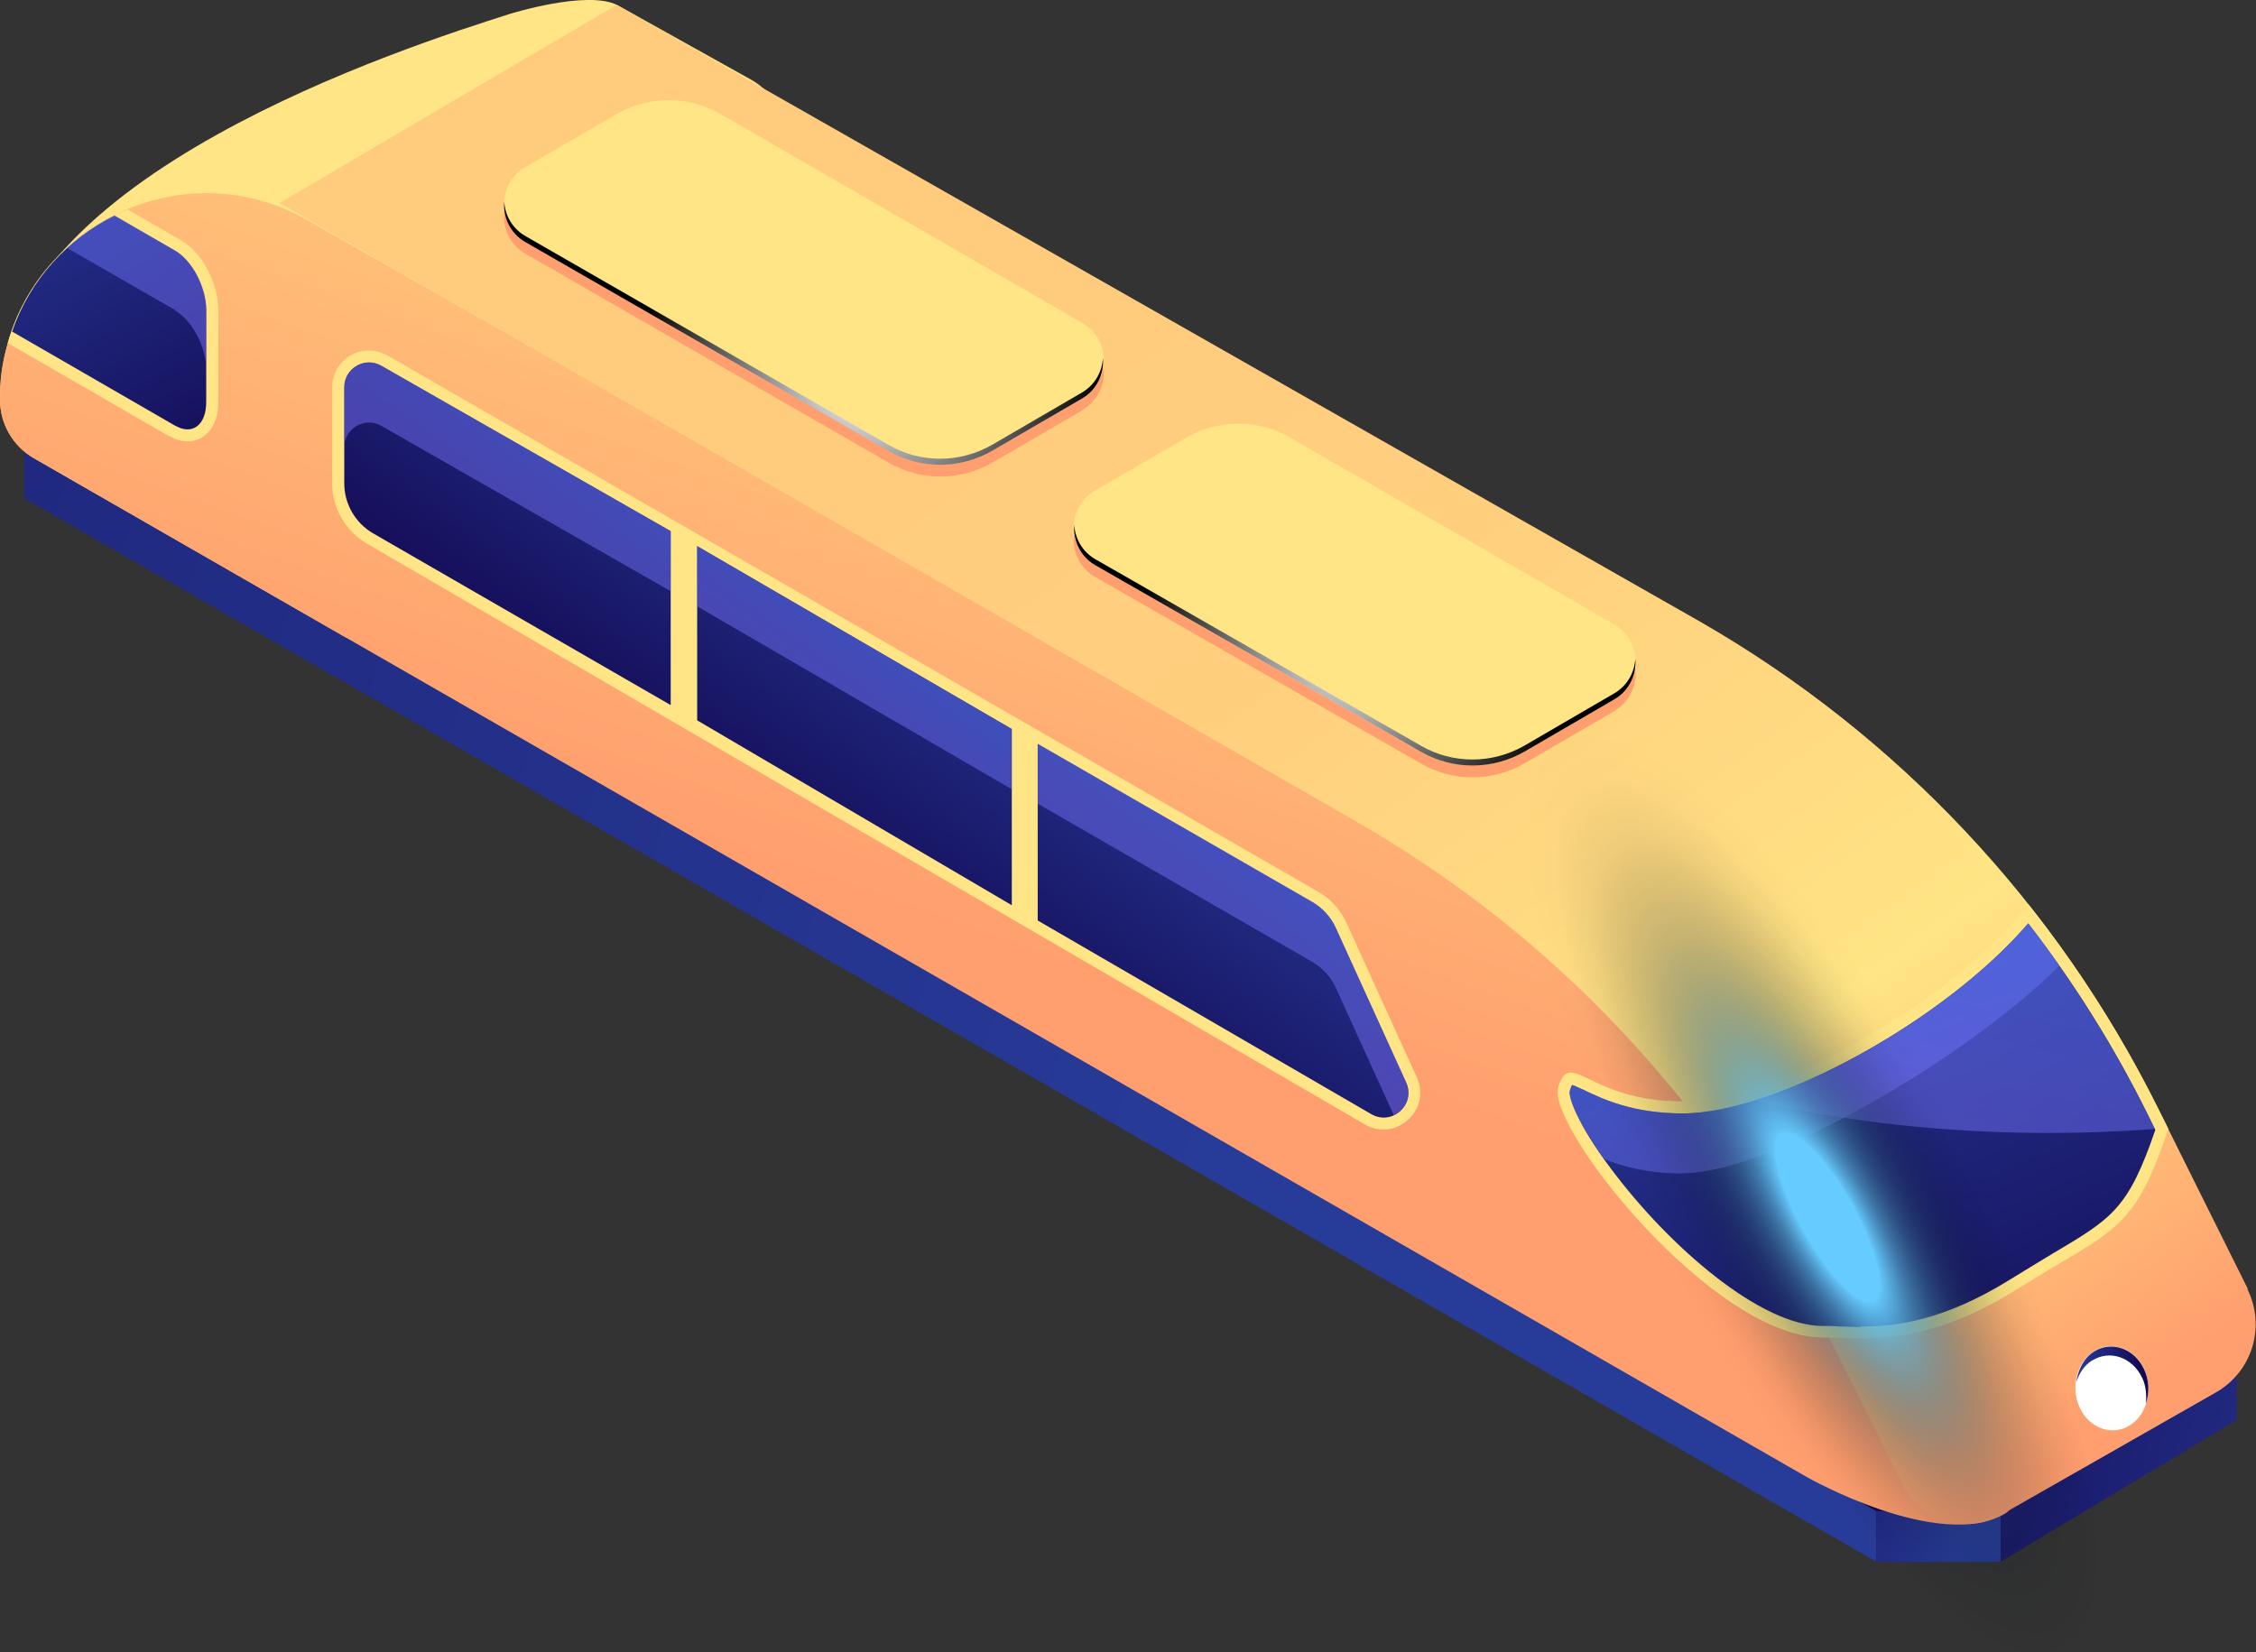 <?xml version="1.0" encoding="UTF-8"?> <svg xmlns="http://www.w3.org/2000/svg" xmlns:xlink="http://www.w3.org/1999/xlink" viewBox="0 0 78.44 57.46"><rect x="0" y="0" width="78.44" height="57.46" fill="#333333" stroke="none"/> <defs> <style> .cls-1 { fill: url(#linear-gradient-2); } .cls-2 { fill: #fff; } .cls-3 { fill: url(#linear-gradient-11); } .cls-3, .cls-4, .cls-5, .cls-6, .cls-7, .cls-8 { opacity: .5; } .cls-4 { fill: url(#linear-gradient-18); } .cls-5 { fill: url(#linear-gradient-19); } .cls-9 { fill: url(#Radial_Gradient_1-2); } .cls-9, .cls-10, .cls-11 { mix-blend-mode: color-dodge; } .cls-12 { fill: #ff9e6e; } .cls-13 { fill: #ffe585; } .cls-14 { fill: url(#linear-gradient-14); } .cls-15 { fill: url(#linear-gradient-6); } .cls-6 { fill: url(#linear-gradient-13); } .cls-7 { fill: url(#linear-gradient-15); } .cls-16 { fill: url(#linear-gradient-10); } .cls-10 { fill: url(#Radial_Gradient_1); } .cls-17 { fill: url(#linear-gradient-16); } .cls-18 { fill: none; isolation: isolate; } .cls-19 { fill: url(#linear-gradient-5); } .cls-20 { fill: url(#linear-gradient-7); } .cls-21 { fill: url(#linear-gradient-9); } .cls-22 { fill: url(#linear-gradient-3); } .cls-23 { fill: url(#linear-gradient); } .cls-11 { fill: url(#_Безымянный_градиент_447); } .cls-24 { fill: url(#linear-gradient-4); } .cls-25 { fill: url(#linear-gradient-8); } .cls-26 { fill: url(#linear-gradient-12); } .cls-8 { fill: url(#linear-gradient-17); } </style> <linearGradient id="linear-gradient" x1="7168.11" y1="37.99" x2="7301.97" y2="-2.1" gradientTransform="translate(7211.33) rotate(-180) scale(1 -1)" gradientUnits="userSpaceOnUse"> <stop offset="0" stop-color="#273b98"></stop> <stop offset="1" stop-color="#12054e"></stop> <stop offset="1" stop-color="#10054d"></stop> </linearGradient> <linearGradient id="linear-gradient-2" x1="7122.7" y1="53.52" x2="7157.73" y2="45.67" xlink:href="#linear-gradient"></linearGradient> <linearGradient id="linear-gradient-3" x1="7236.17" y1="-91.94" x2="7167.17" y2="39.57" xlink:href="#linear-gradient"></linearGradient> <linearGradient id="linear-gradient-4" x1="7143.27" y1="53.62" x2="7151.82" y2="51.07" xlink:href="#linear-gradient"></linearGradient> <linearGradient id="linear-gradient-5" x1="7126.22" y1="53.53" x2="7149.61" y2="48.29" xlink:href="#linear-gradient"></linearGradient> <linearGradient id="linear-gradient-6" x1="7142.21" y1="44.25" x2="7139.14" y2="50.1" xlink:href="#linear-gradient"></linearGradient> <linearGradient id="linear-gradient-7" x1="7194.21" y1="24.67" x2="7198.24" y2="6.85" gradientTransform="translate(7211.33) rotate(-180) scale(1 -1)" gradientUnits="userSpaceOnUse"> <stop offset=".03" stop-color="#ff9e6e"></stop> <stop offset=".54" stop-color="#ffc179"></stop> <stop offset="1" stop-color="#ffe585"></stop> </linearGradient> <linearGradient id="linear-gradient-8" x1="34.34" y1="34.25" x2="45.63" y2="2.76" gradientTransform="matrix(1,0,0,1,0,0)" xlink:href="#linear-gradient-7"></linearGradient> <linearGradient id="linear-gradient-9" x1="24.23" y1="-2.98" x2="66.08" y2="55.43" gradientUnits="userSpaceOnUse"> <stop offset=".27" stop-color="#ffcc7d"></stop> <stop offset=".46" stop-color="#ffcf7e"></stop> <stop offset=".65" stop-color="#ffdb81"></stop> <stop offset=".75" stop-color="#ffe585"></stop> <stop offset=".99" stop-color="#ff9e6e"></stop> </linearGradient> <linearGradient id="linear-gradient-10" x1=".25" y1="4.33" x2="7.95" y2="18.47" gradientTransform="matrix(1,0,0,1,0,0)" xlink:href="#linear-gradient"></linearGradient> <linearGradient id="linear-gradient-11" x1="1.16" y1="2.81" x2="7.33" y2="14.13" gradientUnits="userSpaceOnUse"> <stop offset=".03" stop-color="#5277f7"></stop> <stop offset=".75" stop-color="#756ff4"></stop> <stop offset="1" stop-color="#836df3"></stop> </linearGradient> <linearGradient id="linear-gradient-12" x1="7150.33" y1="30.24" x2="7139.75" y2="54.18" xlink:href="#linear-gradient"></linearGradient> <linearGradient id="linear-gradient-13" x1="7149.93" y1="32.06" x2="7145.75" y2="41.53" gradientTransform="translate(7211.33) rotate(-180) scale(1 -1)" xlink:href="#linear-gradient-11"></linearGradient> <linearGradient id="linear-gradient-14" x1="72.19" y1="47.82" x2="74.69" y2="47.82" gradientTransform="matrix(1,0,0,1,0,0)" xlink:href="#linear-gradient"></linearGradient> <radialGradient id="Radial_Gradient_1" data-name="Radial Gradient 1" cx="7181.22" cy="13.18" fx="7181.22" fy="13.18" r="8.05" gradientTransform="translate(7211.33) rotate(-180) scale(1 -1)" gradientUnits="userSpaceOnUse"> <stop offset="0" stop-color="#fff"></stop> <stop offset="1" stop-color="#000"></stop> </radialGradient> <radialGradient id="Radial_Gradient_1-2" data-name="Radial Gradient 1" cx="7164.22" cy="22.43" fx="7164.22" fy="22.43" r="7.51" xlink:href="#Radial_Gradient_1"></radialGradient> <linearGradient id="linear-gradient-15" x1="7141.46" y1="29.68" x2="7144.31" y2="43.32" gradientTransform="translate(7211.33) rotate(-180) scale(1 -1)" xlink:href="#linear-gradient-11"></linearGradient> <linearGradient id="linear-gradient-16" x1="7176.39" y1="19.51" x2="7184.92" y2="31.39" xlink:href="#linear-gradient"></linearGradient> <linearGradient id="linear-gradient-17" x1="7180.11" y1="21.1" x2="7182.98" y2="25.11" gradientTransform="translate(7211.33) rotate(-180) scale(1 -1)" xlink:href="#linear-gradient-11"></linearGradient> <linearGradient id="linear-gradient-18" x1="7165.68" y1="27.71" x2="7169.99" y2="33.72" gradientTransform="translate(7211.33) rotate(-180) scale(1 -1)" xlink:href="#linear-gradient-11"></linearGradient> <linearGradient id="linear-gradient-19" x1="7190.74" y1="12.78" x2="7194.93" y2="18.62" gradientTransform="translate(7211.33) rotate(-180) scale(1 -1)" xlink:href="#linear-gradient-11"></linearGradient> <radialGradient id="_Безымянный_градиент_447" data-name="Безымянный градиент 447" cx="5890.54" cy="-609.96" fx="5890.54" fy="-609.96" r="17.55" gradientTransform="translate(2037.06 -287.06) rotate(150.93) scale(.32 -1.1) skewX(.01)" gradientUnits="userSpaceOnUse"> <stop offset=".17" stop-color="#6cf"></stop> <stop offset=".18" stop-color="#62c5f6" stop-opacity=".97"></stop> <stop offset=".28" stop-color="#4b97bd" stop-opacity=".74"></stop> <stop offset=".38" stop-color="#376f8b" stop-opacity=".55"></stop> <stop offset=".48" stop-color="#264d60" stop-opacity=".38"></stop> <stop offset=".58" stop-color="#18313d" stop-opacity=".24"></stop> <stop offset=".68" stop-color="#0d1b22" stop-opacity=".14"></stop> <stop offset=".78" stop-color="#060c0f" stop-opacity=".06"></stop> <stop offset=".89" stop-color="#010303" stop-opacity=".01"></stop> <stop offset="1" stop-color="#000" stop-opacity="0"></stop> </radialGradient> </defs> <g class="cls-18"> <g id="_Слой_2" data-name="Слой 2"> <g id="Layer_1" data-name="Layer 1"> <g> <g> <polygon class="cls-23" points="65.24 52.55 65.24 54.31 .84 17.33 .84 15.57 65.24 52.55"></polygon> <polygon class="cls-1" points="65.24 52.55 65.24 54.31 77.75 46.81 77.75 45.05 65.24 52.55"></polygon> <polygon class="cls-22" points="77.75 45.05 65.24 52.55 .84 15.57 13.37 8.06 77.75 45.05"></polygon> </g> <g> <polygon class="cls-24" points="69.57 52.54 69.57 54.31 65.24 54.32 65.24 52.55 69.57 52.54"></polygon> <polygon class="cls-19" points="69.56 52.54 69.56 54.31 77.77 49.38 77.77 47.63 69.56 52.54"></polygon> <polygon class="cls-15" points="77.77 47.63 69.56 52.54 65.24 52.55 77.77 45.05 77.77 47.63"></polygon> </g> <path class="cls-20" d="m17.74.48s2.69-.84,3.73-.3l4.68,2.61c.72.42,1.17,1.19,1.17,2.03v11.08c0,.83-.44,1.6-1.16,2.02l-11.9,4.19c-.72.42-1.62.42-2.34,0L1.17,15.93c-.72-.42-1.17-1.19-1.17-2.03v-.14C0,6.15,14.15,1.62,17.74.48Z"></path> <path class="cls-25" d="m60.24,35.91L10.76,7.69C5.98,4.93,0,8.38,0,13.9h0c0,.84.45,1.61,1.17,2.03l61.66,35.44s4.58,2.6,6.88,1.27c2.3-1.32-9.46-16.73-9.46-16.73Z"></path> <path class="cls-21" d="m78.16,44.83l-3.14-6.31c-3.51-7.07-9.03-12.94-15.87-16.88L21.44.17l-11.72,6.89,37.49,21.54c6.81,3.92,12.32,9.77,15.83,16.8l3.12,6.24c.63,1.26,2.19,1.74,3.42,1.04l7.47-4.26c1.26-.72,1.74-2.29,1.09-3.59Z"></path> <path class="cls-13" d="m5.88,15.16c.21.12.43.19.64.19.53,0,1.07-.42,1.07-1.37v-3.19c0-.95-.57-2.02-1.29-2.43l-1.87-1.08c-1.96.82-3.55,2.48-4.16,4.65l5.61,3.24Z"></path> <path class="cls-16" d="m6.09,14.8c.6.35,1.08-.02,1.08-.82v-3.19c0-.8-.49-1.73-1.08-2.07l-2.11-1.22c-1.63.81-2.94,2.23-3.56,4.03l5.68,3.28Z"></path> <path class="cls-3" d="m6.09,10.8c.6.35,1.08,1.27,1.08,2.07v-2.09c0-.8-.49-1.73-1.08-2.07l-2.11-1.22c-.6.3-1.16.68-1.65,1.13l3.77,2.17Z"></path> <path class="cls-13" d="m58.5,38.3c3.24,0,9.34-3.41,12.02-6.86,1.73,2.18,3.24,4.55,4.5,7.07l.37.74c-.02.05-.03.11-.05.16-1.18,3.48-1.88,3.34-5.22,5.43-3.34,2.09-5.43,1.67-6.75,1.67-3.8,0-9.6-7.31-9.19-8.7.42-1.39,1.04.49,4.31.49Z"></path> <path class="cls-26" d="m64.7,46.13c1.2,0,2.87-.19,5.2-1.64.56-.35,1.04-.63,1.46-.89,2.08-1.23,2.64-1.56,3.58-4.31l-.29-.59c-1.15-2.31-2.53-4.52-4.13-6.59-2.86,3.34-8.74,6.61-12.02,6.61-1.72,0-2.77-.5-3.4-.8-.15-.07-.34-.16-.44-.19-.02.03-.05.1-.08.21-.05.18.22,1.09,1.43,2.7,2.03,2.72,5.21,5.47,7.36,5.47.18,0,.37,0,.58.02.23,0,.48.02.75.02h0Z"></path> <path class="cls-6" d="m58.5,40.81c-1.21,0-2.09-.25-2.72-.5-1-1.4-1.25-2.2-1.19-2.37.03-.11.06-.17.08-.21.1.03.28.12.44.19.63.3,1.68.8,3.4.8,3.27,0,9.16-3.27,12.02-6.61.37.48.73.97,1.08,1.47-3.27,3.24-10.07,7.22-13.1,7.22Z"></path> <path class="cls-13" d="m48.1,39.28c.43,0,.84-.23,1.08-.6.24-.37.27-.81.08-1.22l-2.44-5.36c-.21-.46-.55-.84-.99-1.09L13.47,12.36c-.2-.11-.42-.17-.64-.17-.71,0-1.28.57-1.28,1.28v3.34c0,.86.46,1.65,1.2,2.09l34.7,20.2c.2.12.42.18.65.18h0Z"></path> <path class="cls-2" d="m72.32,48.97c.34.71,1.12.98,1.73.6.61-.38.83-1.27.49-1.98-.34-.71-1.12-.98-1.73-.6s-.83,1.27-.49,1.98Z"></path> <path class="cls-14" d="m72.75,47.31c.61-.38,1.39-.11,1.73.6.14.29.16.61.13.91.13-.39.12-.83-.07-1.22-.34-.71-1.12-.98-1.73-.6-.36.23-.56.63-.62,1.07.1-.31.28-.59.55-.76Z"></path> <g> <path class="cls-12" d="m37.63,14.27l-3.11,1.81c-1.12.65-2.5.66-3.62.01l-12.62-7.26c-1.01-.58-1.01-2.03,0-2.61l3.16-1.83c1.12-.65,2.5-.65,3.62,0l12.57,7.26c1,.58,1,2.02,0,2.61Z"></path> <path class="cls-12" d="m56.13,24.73l-3.11,1.81c-1.12.65-2.5.66-3.62.01l-11.31-6.48c-1.01-.58-1.01-2.03,0-2.61l3.16-1.83c1.12-.65,2.5-.65,3.61,0l11.26,6.49c1,.58,1,2.02,0,2.61Z"></path> <path class="cls-13" d="m37.63,13.85l-3.11,1.81c-1.12.65-2.5.66-3.62.01l-12.62-7.26c-1.01-.58-1.01-2.03,0-2.61l3.16-1.83c1.12-.65,2.5-.65,3.62,0l12.57,7.26c1,.58,1,2.02,0,2.61Z"></path> <path class="cls-13" d="m56.13,24.32l-3.11,1.81c-1.12.65-2.5.66-3.62.01l-11.31-6.48c-1.01-.58-1.01-2.03,0-2.61l3.16-1.83c1.12-.65,2.5-.65,3.61,0l11.26,6.49c1,.58,1,2.02,0,2.61Z"></path> <path class="cls-10" d="m18.27,8.21l12.62,7.26c1.12.65,2.5.64,3.62-.01l3.11-1.81c.46-.27.7-.73.73-1.2.04.54-.2,1.1-.73,1.41l-3.11,1.81c-1.12.65-2.5.66-3.62.01l-12.62-7.26c-.54-.31-.78-.87-.74-1.41.03.47.27.93.74,1.2Z"></path> <path class="cls-9" d="m38.09,19.45l11.31,6.48c1.12.65,2.5.64,3.62-.01l3.11-1.81c.46-.27.7-.73.73-1.2.04.54-.2,1.1-.73,1.41l-3.11,1.81c-1.12.65-2.5.66-3.62.01l-11.31-6.48c-.54-.31-.78-.87-.74-1.41.03.47.27.93.74,1.2Z"></path> </g> <path class="cls-7" d="m74.92,39.26c-1.19.09-2.41.14-3.65.14-3.74,0-7.24-.41-10.25-1.13,3.23-1.01,7.28-3.55,9.5-6.15,1.59,2.07,2.98,4.28,4.13,6.59l.28.56Z"></path> <path class="cls-17" d="m45.63,31.37l-9.55-5.5v6.14l11.59,6.73c.73.43,1.57-.33,1.22-1.1l-2.44-5.36c-.17-.38-.46-.7-.82-.91Zm-10.45-6.02l-10.94-6.36v6.06l10.94,6.43v-6.13ZM11.97,13.47v3.34c0,.71.38,1.37.99,1.73l10.36,5.98v-6.05l-10.06-5.75c-.57-.33-1.29.08-1.29.75Z"></path> <polygon class="cls-8" points="35.17 27.44 24.23 21.08 24.23 18.99 35.17 25.35 35.17 27.44"></polygon> <path class="cls-4" d="m46.45,32.28l2.44,5.36c.22.48-.03.96-.43,1.14l-2.01-4.42c-.17-.38-.46-.7-.82-.91l-9.55-5.5v-2.09l9.55,5.5c.36.21.65.53.82.91Z"></path> <path class="cls-5" d="m13.26,12.72l10.06,5.75v2.09l-10.06-5.75c-.57-.33-1.29.08-1.29.75v-2.09c0-.66.72-1.08,1.29-.75Z"></path> <path class="cls-11" d="m57.38,43.04c5.2,9.35,11.61,15.71,14.32,14.2,2.71-1.51.69-10.31-4.5-19.66-5.2-9.35-11.61-15.71-14.32-14.2-2.71,1.51-.69,10.31,4.5,19.66Z"></path> </g> </g> </g> </g> </svg> 